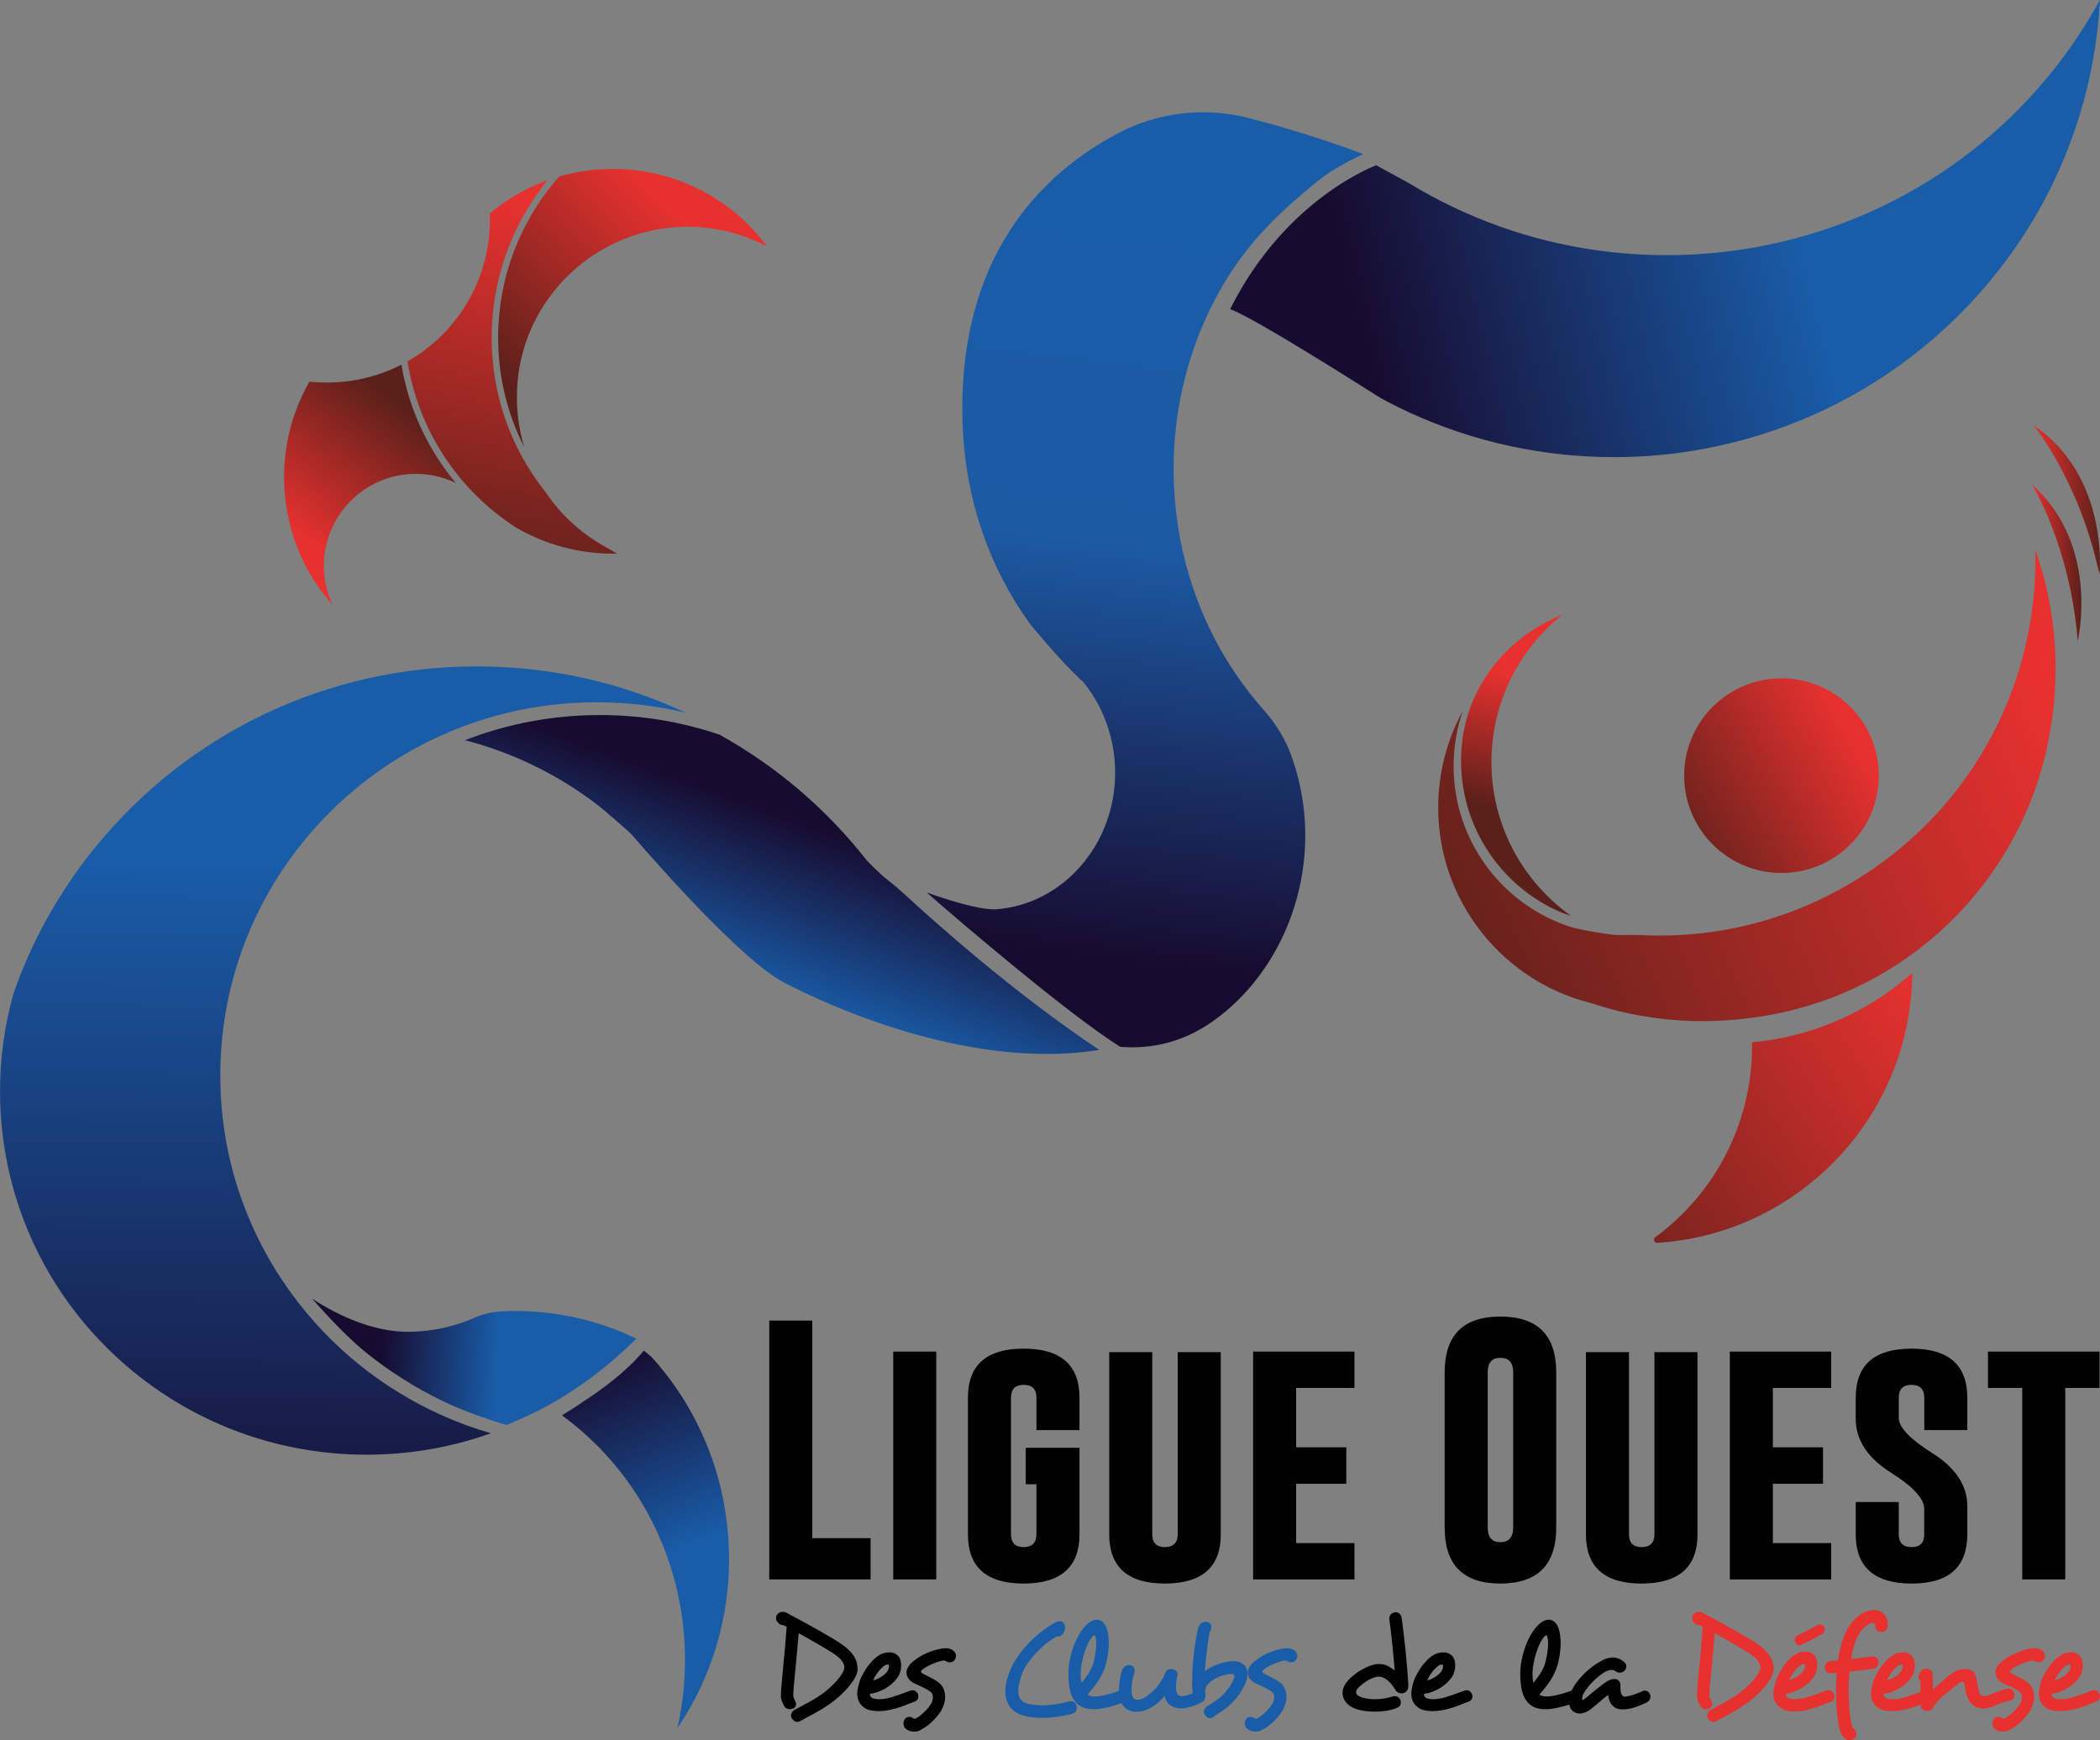 <?xml version="1.0" encoding="UTF-8"?><svg id="b" xmlns="http://www.w3.org/2000/svg" xmlns:xlink="http://www.w3.org/1999/xlink" viewBox="0 0 957.27 793.16"><rect x="0" y="0" width="957.27" height="793.16" fill="#808080" stroke="none"/><defs><style>.ab{fill:url(#aa);}.ac{fill:url(#u);}.ad{fill:url(#t);}.ae{fill:url(#y);}.af{fill:url(#w);}.ag{fill:url(#x);}.ah{fill:url(#z);}.ai{fill:url(#j);}.aj{fill:url(#g);}.ak{fill:url(#m);}.al{fill:url(#h);}.am{fill:url(#i);}.an{fill:url(#q);}.ao{fill:url(#r);}.ap{fill:url(#o);}.aq{fill:url(#p);}.ar{fill:url(#k);}.as{fill:url(#n);}.at{fill:url(#l);}.au{fill:url(#f);}.av{fill:url(#s);}.aw{fill:url(#e);}.ax{fill:url(#v);}.ay{fill:#010101;}.az{fill:#e6312f;}.ba{fill:#195da9;}.bb{fill:url(#d);stroke:#fff;stroke-linecap:round;stroke-linejoin:round;}</style><linearGradient id="d" x1="453.85" y1="458.08" x2="453.85" y2="458.08" gradientUnits="userSpaceOnUse"><stop offset="0" stop-color="#2dabe3"/><stop offset="1" stop-color="#28285b"/></linearGradient><linearGradient id="e" x1="462.94" y1="-21.08" x2="408.8" y2="321.85" gradientTransform="translate(77.89 127.9) rotate(-2.16)" gradientUnits="userSpaceOnUse"><stop offset="0" stop-color="#195da9"/><stop offset=".46" stop-color="#1c5aa4"/><stop offset="1" stop-color="#170c30"/></linearGradient><linearGradient id="f" x1="230.32" y1="551.83" x2="263.88" y2="639.72" gradientTransform="translate(29.12 76.4) rotate(-1.51)" gradientUnits="userSpaceOnUse"><stop offset="0" stop-color="#170c30"/><stop offset=".98" stop-color="#195da9"/></linearGradient><linearGradient id="g" x1="157.86" y1="301.76" x2="151.8" y2="721.74" gradientUnits="userSpaceOnUse"><stop offset=".21" stop-color="#195da9"/><stop offset="1" stop-color="#170c30"/></linearGradient><linearGradient id="h" x1="341.03" y1="450.46" x2="368" y2="376.35" gradientUnits="userSpaceOnUse"><stop offset="0" stop-color="#195da9"/><stop offset="1" stop-color="#170c30"/></linearGradient><linearGradient id="i" x1="474.88" y1="538.8" x2="279.49" y2="381.57" xlink:href="#d"/><linearGradient id="j" x1="473.51" y1="540.48" x2="278.14" y2="383.26" xlink:href="#d"/><linearGradient id="k" x1="474.56" y1="539.19" x2="279.18" y2="381.96" xlink:href="#d"/><linearGradient id="l" x1="474.28" y1="539.54" x2="278.89" y2="382.32" xlink:href="#d"/><linearGradient id="m" x1="474.01" y1="539.87" x2="278.63" y2="382.65" xlink:href="#d"/><linearGradient id="n" x1="473.76" y1="540.17" x2="278.38" y2="382.96" xlink:href="#d"/><linearGradient id="o" x1="161.44" y1="619.34" x2="226.73" y2="622.69" gradientUnits="userSpaceOnUse"><stop offset=".19" stop-color="#170c30"/><stop offset="1" stop-color="#195da9"/></linearGradient><linearGradient id="p" x1="161.22" y1="603.47" x2="227.02" y2="606.85" gradientUnits="userSpaceOnUse"><stop offset="0" stop-color="#170c30"/><stop offset=".96" stop-color="#195da9"/></linearGradient><linearGradient id="q" x1="930.6" y1="85.25" x2="623.85" y2="158.86" gradientUnits="userSpaceOnUse"><stop offset=".35" stop-color="#195da9"/><stop offset="1" stop-color="#170c30"/></linearGradient><linearGradient id="r" x1="138.77" y1="245.39" x2="183.5" y2="184.74" gradientUnits="userSpaceOnUse"><stop offset="0" stop-color="#e6312f"/><stop offset="1" stop-color="#5b201a"/></linearGradient><linearGradient id="s" x1="256.82" y1="96.89" x2="221.19" y2="267.46" xlink:href="#r"/><linearGradient id="t" x1="304.27" y1="94.41" x2="227.71" y2="172.49" xlink:href="#r"/><linearGradient id="u" x1="843.93" y1="335.27" x2="758.26" y2="384.3" xlink:href="#r"/><linearGradient id="v" x1="891.6" y1="474.28" x2="712.94" y2="595.32" xlink:href="#r"/><linearGradient id="w" x1="881.93" y1="460" x2="703.27" y2="581.04" xlink:href="#r"/><linearGradient id="x" x1="707.76" y1="313.11" x2="692.59" y2="371.23" xlink:href="#r"/><linearGradient id="y" x1="927.18" y1="313.87" x2="645.42" y2="434.66" xlink:href="#r"/><linearGradient id="z" x1="926.24" y1="256.49" x2="948.79" y2="256.49" xlink:href="#r"/><linearGradient id="aa" x1="927.03" y1="227.83" x2="957.24" y2="227.83" xlink:href="#r"/></defs><g id="c"><path class="bb" d="m453.85,458.08s0,0,0,0"/><g><path class="aw" d="m569.15,53.77c-20.14-5.13-41.28-2.65-59.52,6.98-33.96,17.92-73.8,55.64-70.8,133.54,1.27,32.98,11.92,64.17,30.79,90.19.11.13,13.53,16.62,23.79,26l.76.8c4.98,6.22,8.71,13.26,11.11,20.95,2,6.36,3.03,13.04,3.05,19.85.1,32.54-23.59,59.91-53.95,62.3-7.05.55-22.06-4.07-31.96-7.66,12.69,11.25,64.71,55.69,88.23,70.37.35.03,1.29.09,2.65.15,14.97.64,28.37-3.7,40.26-12.3,26.84-19.42,42.69-53.23,41.36-88.24-.39-10.28-2.22-20.32-5.43-29.85-.34-1.02-.7-2.04-1.07-3.04-2.65-7.17-6.85-14.04-12.5-20.4-.68-.77-1.35-1.54-2.02-2.32-4.96-5.81-9.47-11.95-13.42-18.24-.01-.02-.03-.04-.04-.06h0c-6.79-10.71-12.32-22.29-16.45-34.42-5.27-15.39-8.26-31.58-8.89-48.12-1.11-29.21,5.29-58.01,18.52-83.31,1.84-3.54,3.86-7.07,5.98-10.47,10.92-17.56,24.63-30.67,41.2-44.05,6.26-5.05,13.5-8.77,20.64-12.23-17.46-6.49-35.05-12-52.29-16.39Z"/><path class="au" d="m331.61,724.94c.53-5.18.77-10.39.72-15.46,0-.87-.02-1.74-.04-2.62-.16-6.21-.74-12.39-1.71-18.34-1.93-12.2-5.5-24.03-10.6-35.16l-2.44-5.13c-5.45-10.75-12.31-20.73-20.39-29.63-.84-.76-2.51-2.16-3.64-3.07-10.32,12.5-27.05,22.85-27.22,22.95-3.27,2.3-6.69,4.51-10.14,6.56,5.46,3.97,10.67,8.41,15.51,13.23,1.19,1.16,2.27,2.27,3.3,3.38l1.11,1.19c7.08,7.7,13.27,16.25,18.41,25.39,1.68,2.98,3.23,6,4.63,9,.25.52.48,1.02.69,1.55,2.11,4.58,4,9.42,5.6,14.35.91,2.84,1.68,5.46,2.34,8.02.2.75.39,1.51.57,2.28,1.03,4.19,1.86,8.44,2.46,12.62.81,5.49,1.29,11.12,1.44,16.73.31,11.75-.83,23.42-3.4,34.75,5.31-7.8,9.81-16.19,13.39-24.98,4.91-12.02,8.07-24.68,9.41-37.63Z"/><path class="aj" d="m312.58,324.83c-18.6-8.72-38.27-14.82-58.65-18.16-12.05-1.97-24.38-2.96-36.66-2.96-67.78,0-131.11,30-173.74,82.3-.04.05-.08.09-.12.13-16.25,19.96-28.76,42.31-37.19,66.43-4.12,14.54-6.21,29.63-6.21,44.87,0,29.39,7.87,58.26,22.77,83.48,14.46,24.49,35.16,45.01,59.85,59.37,15.26,8.88,31.71,15.24,48.91,18.92,6.52,1.41,13.26,2.43,20.03,3.05,5.02.48,10.24.72,15.51.72,1.56,0,2.93-.02,4.18-.06,3.48-.07,6.97-.27,10.4-.57.02,0,.04,0,.07,0,14.4-1.24,28.52-4.31,42.04-9.14-7.87-2.27-15.63-5.14-23.13-8.54-6.5-2.95-12.77-6.28-18.64-9.9-4.69-2.84-9.42-6.05-14.05-9.55-11.99-9.06-22.73-19.66-31.92-31.5-7.35-9.44-13.69-19.63-18.83-30.28-11.13-22.98-16.78-47.67-16.78-73.4,0-12.08,1.29-24.1,3.82-35.73,0-.02,0-.03,0-.05.17-.91.37-1.81.61-2.74,12.31-52.72,49.77-96.86,100.21-118.04,16.99-7.14,34.99-11.48,53.5-12.91,4.54-.34,9.06-.51,13.42-.51,13.8,0,27.41,1.61,40.62,4.79Z"/><g><path class="al" d="m412.21,407.46c-2.39-2.21-4.87-4.33-7.45-6.31-4.2-3.22-9.42-8.78-9.69-9.07-.03-.03-.06-.06-.08-.1-18.41-23.43-40.95-42.66-66.99-57.15-17.48-5.94-35.83-8.95-54.54-8.95-4.29,0-8.73.17-13.19.5-16.65,1.28-32.88,4.97-48.32,10.97,21.02,5.46,40.56,14.79,58.14,27.76,3.26,2.4,7.89,6.36,11.21,9.26,4.32,3.78,5.96,5.22,6.59,5.95l.03-.02c.45.53,45.58,53.53,67.81,66.59.57.32,60.17,33.45,121.28,33.45,8.34,0,16.42-.62,24.08-1.84-38.84-25.84-75.66-58.84-88.86-71.03Z"/><path class="am" d="m373.38,457.17c.09.04.17.08.26.11-.09-.04-.17-.08-.26-.11Z"/><path class="ai" d="m365.38,453.48s.05.03.08.04c-.03-.01-.05-.03-.08-.04Z"/><path class="ar" d="m371.51,456.33c.13.06.27.12.4.18-.14-.06-.27-.12-.4-.18Z"/><path class="at" d="m369.83,455.56c.14.07.29.13.43.2-.15-.07-.29-.13-.43-.2Z"/><path class="ak" d="m368.26,454.84c.13.06.26.12.39.18-.13-.06-.26-.12-.39-.18Z"/><path class="as" d="m366.76,454.14c.12.05.23.11.35.17-.12-.06-.24-.11-.35-.17Z"/></g><g><path class="ap" d="m290.04,610.1c-8.59,8.59-18.01,16.33-28.01,23-3.89,2.61-7.92,5.08-12,7.34-6.09,3.4-12.7,6.36-19.12,9.01-17.08-5.01-28.54-10.66-28.54-10.66-6.91-3.29-13.57-7.01-19.82-11.07-4.99-3.17-10.02-6.77-14.94-10.68-8.61-6.84-18.08-16.93-25.38-25.24,12.5,8.27,28.47,15.16,43.56,15.16,1.94,0,3.96-.08,6.01-.24,8.51-.66,16.79-2.75,24.62-6.2,3.14-1.38,6.34-2.27,9.6-2.65,0,0,31.19-3.89,64.02,12.23Z"/><path class="aq" d="m292.07,610.41c-.01-.18-.02-.31-.03-.45,0,.13.02.27.03.45h0Z"/></g><path class="an" d="m560.77,140.86c25.34-50.67,66.63-65.55,66.63-65.55,1.6,1.04,13.13,7.11,15.28,8.42,26.19,15.86,54.86,26.06,85.21,30.33,10.5,1.48,21.22,2.23,31.86,2.23,15.77,0,31.5-1.62,46.73-4.83,64.63-13.54,119.23-54,150.76-111.46-1.84,35.55-12.41,70.26-30.73,100.77-18.89,31.46-45.64,57.99-77.38,76.73-29.48,17.4-63.2,27.88-97.49,30.29-5.36.36-10.7.55-15.86.55-15.76,0-31.51-1.65-46.81-4.91-4.06-.85-8.33-1.89-12.71-3.1-15.34-4.22-30.23-10.11-44.31-17.51-1.63-.86-3.22-1.8-4.78-2.78-10.42-6.56-54.68-34.67-66.39-39.17Z"/></g><g><path class="ao" d="m149.12,174.35c-2.76,0-5.46-.14-8.06-.43-7.58,13.21-11.58,28.23-11.58,43.52,0,21.75,7.91,42.28,22.08,58.19-2.85-6.11-4.21-12.9-3.88-19.83,1.05-21.12,17.73-38.2,38.8-39.73,1.02-.07,2.04-.11,3.05-.11,6.36,0,12.61,1.45,18.27,4.18-12.82-15.35-21.48-33.93-24.81-53.95-10.41,5.34-22.08,8.16-33.87,8.16Z"/><path class="av" d="m281.24,252.32c-1.25-.72-2.49-1.47-3.73-2.25-.04-.02-.07-.04-.11-.06-.03-.01-.05-.02-.08-.04-11.37-5.96-21.19-14.73-28.4-25.38-.06-.07-.11-.14-.14-.2-16.13-20.25-24.66-44.67-24.66-70.61s9-51.42,25.46-71.62c-9.58,3.45-18.4,8.51-26.29,15.1.03.95.04,1.9.04,2.87,0,9.98-1.94,19.65-5.77,28.74-5.5,13.11-14.64,24.33-26.41,32.44-1.72,1.18-3.52,2.31-5.39,3.37,4.87,31.01,22.83,58.56,49.41,75.7l.14.09.04.02c13.3,7.74,28.51,11.83,43.98,11.83.64,0,1.27,0,1.91-.02Z"/><path class="ad" d="m313.37,103.35c12.76,0,25.2,3.09,36.34,9-16.53-22.26-42.38-35.37-70.38-35.37-8.33,0-16.53,1.16-24.38,3.45-17.98,20.23-27.87,46.27-27.87,73.36,0,17.67,4.06,34.62,11.89,49.96-2.22-7.29-3.35-14.91-3.35-22.67,0-16.93,5.34-33.01,15.45-46.49,14.6-19.56,37.89-31.24,62.3-31.24Z"/></g><g><path class="ay" d="m350.66,719.81v-117.97h19.62v99.17h26.57v18.8h-46.2Z"/><path class="ay" d="m407.17,615.99h19.62v103.83h-19.62v-103.83Z"/><path class="ay" d="m467.57,659.83h24.51v39.42c0,14.93-8.49,22.41-25.46,22.45-16.93,0-25.4-7.48-25.4-22.45v-62.22c0-14.93,8.46-22.39,25.4-22.39s25.46,7.46,25.46,22.39v14.73h-19.62v-14.73c0-3.89-1.92-5.85-5.77-5.89h-.12c-3.81,0-5.72,1.96-5.72,5.89v62.22c0,3.89,1.92,5.83,5.77,5.83s5.83-1.94,5.83-5.83v-22.8h-4.89v-16.62Z"/><path class="ay" d="m556.49,699.25c0,14.93-8.49,22.41-25.46,22.45-16.93,0-25.4-7.48-25.4-22.45v-83.03h19.62v83.03c0,3.89,1.92,5.83,5.77,5.83s5.83-1.94,5.83-5.83v-83.03h19.62v83.03Z"/><path class="ay" d="m571.22,615.99h46.2v16.56h-26.58v27.05h22.86v16.62h-22.86v27.05h26.58v16.56h-46.2v-103.83Z"/><path class="ay" d="m709.4,696.19c0,16.97-8.49,25.47-25.46,25.51-16.93,0-25.4-8.5-25.4-25.51v-70.71c0-16.97,8.46-25.46,25.4-25.46s25.46,8.49,25.46,25.46v70.71Zm-19.62-70.71c0-4.4-1.93-6.62-5.77-6.66h-.12c-3.81,0-5.72,2.22-5.72,6.66v70.71c0,4.44,1.92,6.66,5.77,6.66s5.83-2.22,5.83-6.66v-70.71Z"/><path class="ay" d="m773.8,699.25c0,14.93-8.49,22.41-25.46,22.45-16.93,0-25.4-7.48-25.4-22.45v-83.03h19.62v83.03c0,3.89,1.92,5.83,5.78,5.83s5.83-1.94,5.83-5.83v-83.03h19.62v83.03Z"/><path class="ay" d="m788.53,615.99h46.2v16.56h-26.58v27.05h22.86v16.62h-22.86v27.05h26.58v16.56h-46.2v-103.83Z"/><path class="ay" d="m845.92,637.03c0-14.93,8.46-22.39,25.4-22.39s25.46,7.46,25.46,22.39v14.73h-19.62v-14.73c0-3.89-1.93-5.85-5.77-5.89h-.12c-3.81,0-5.72,1.96-5.72,5.89v9.19c0,4.24,5.03,9.55,15.08,15.91,10.76,6.72,16.15,14.81,16.15,24.28v12.85c0,14.97-8.47,22.45-25.4,22.45-16.97-.04-25.46-7.52-25.46-22.45v-14.73h19.62v14.73c0,3.89,1.94,5.83,5.83,5.83s5.77-1.94,5.77-5.83v-11.61c0-4.6-5.03-10.08-15.08-16.44-10.76-6.76-16.15-14.97-16.15-24.63v-9.55Z"/><path class="ay" d="m957.06,615.99v16.56h-15.62v87.27h-19.62v-87.27h-15.62v-16.56h50.85Z"/></g><g><path class="ay" d="m390.93,760.39c.02.08.03.16.03.25,0,1.19-.42,2.53-1.26,4.02-.84,1.49-1.89,2.98-3.16,4.45-1.27,1.47-2.64,2.85-4.11,4.14-1.47,1.29-2.82,2.36-4.05,3.22-2.09,1.47-4.25,2.82-6.48,4.05-2.23,1.23-4.57,2.5-7.03,3.81-.45.29-.94.43-1.47.43-.49,0-.95-.16-1.38-.49-.43-.33-.81-.72-1.14-1.17-.21-.41-.31-.82-.31-1.23,0-.49.13-.97.4-1.44.27-.47.66-.85,1.2-1.14,2.58-1.35,4.95-2.63,7.12-3.84,2.17-1.21,4.09-2.42,5.77-3.65.98-.7,2.05-1.57,3.19-2.61,1.15-1.04,2.21-2.12,3.19-3.22.98-1.1,1.8-2.2,2.45-3.28.65-1.08.98-2.01.98-2.79,0-1.06-.42-2.12-1.26-3.16-.84-1.04-2.12-2.14-3.84-3.28-.74-.49-1.63-1.04-2.67-1.66-1.04-.61-2.16-1.27-3.34-1.96-1.19-.7-2.42-1.4-3.68-2.12-1.27-.72-2.52-1.42-3.74-2.12-.41-.2-.8-.42-1.17-.64-.37-.22-.74-.44-1.1-.64-.21,2.66-.44,5.34-.71,8.04-.27,2.7-.5,5.28-.71,7.73-.33,3.07-.58,5.74-.77,8.01-.18,2.27-.28,3.79-.28,4.57,0,.57.2,1.23.61,1.96.08.16.22.51.43,1.04.16.33.25.63.25.92,0,.49-.12.91-.37,1.26s-.53.6-.86.77c-.74.25-1.27.37-1.6.37-.49,0-.99-.12-1.5-.37-.51-.25-.93-.72-1.26-1.41-.25-.49-.53-1.11-.86-1.87-.33-.76-.49-1.63-.49-2.61,0-1.06.12-2.95.37-5.65.25-2.7.53-5.79.86-9.27.29-2.66.54-5.41.77-8.25.22-2.84.44-5.57.64-8.19-.29-.12-.56-.25-.83-.37-.27-.12-.52-.25-.77-.37-1.19,0-2.09-.55-2.7-1.66v.12c-.37-.49-.55-1.06-.55-1.72,0-.7.22-1.27.67-1.72.61-.7,1.41-1.04,2.39-1.04.25,0,.51.02.8.06.29.04.57.14.86.31,2.37,1.27,4.77,2.56,7.18,3.87,2.41,1.31,4.72,2.58,6.9,3.81,2.19,1.23,4.16,2.36,5.92,3.41,1.76,1.04,3.17,1.91,4.23,2.61,5.44,3.52,8.16,7.3,8.16,11.35v.12c0,.08,0,.16.03.25Zm-28.26,15.22s-.06-.08-.06-.12l.06.06v.06Z"/><path class="ay" d="m418.64,773.15c0,.49-.14.96-.43,1.41-.29.45-.76.78-1.41.98h.06c-.33.12-.68.25-1.04.37-.37.12-.78.29-1.23.49-.86.33-1.83.7-2.92,1.11-1.08.41-2.23.79-3.44,1.13-1.21.35-2.47.63-3.77.86-1.31.22-2.62.34-3.93.34-1.1,0-2.13-.08-3.07-.25-1.84-.25-3.31-.94-4.42-2.09-1.51-1.43-2.27-3.27-2.27-5.52,0-.41.02-.81.06-1.2.04-.39.1-.77.18-1.14.41-2.33,1.09-4.4,2.06-6.2.96-1.8,1.91-3.31,2.85-4.54,1.96-2.41,3.68-3.99,5.16-4.73h-.06c.57-.33,1.25-.59,2.03-.8.78-.2,1.57-.31,2.39-.31,1.15,0,2.13.27,2.95.8.9.53,1.52,1.25,1.87,2.15.35.9.52,1.86.52,2.88,0,1.1-.12,2.09-.37,2.95-.37,1.27-1.03,2.48-1.99,3.62-.96,1.15-2.09,2.18-3.38,3.1-1.29.92-2.68,1.68-4.17,2.27-1.49.59-2.94.97-4.33,1.13,0,.61.18,1.12.55,1.5.37.39.86.62,1.47.71.61.16,1.31.25,2.09.25,1.88,0,3.86-.33,5.92-.98,2.07-.65,3.94-1.29,5.62-1.9.57-.2,1.11-.41,1.63-.61.51-.2.97-.37,1.38-.49.12-.04.25-.07.37-.09.12-.02.29-.03.49-.03.53,0,.99.15,1.38.46.39.31.71.69.95,1.14v-.06c.16.33.25.76.25,1.29Zm-13.38-13.69c0-.12-.02-.25-.06-.4-.04-.14-.08-.25-.12-.34-.08-.08-.25-.12-.49-.12-.21,0-.43.05-.68.15-.25.1-.47.19-.67.28h.06c-.45.25-1,.72-1.66,1.41-.7.7-1.37,1.51-2.03,2.46-.65.94-1.19,1.94-1.6,3.01.78-.25,1.54-.55,2.3-.92.76-.37,1.46-.79,2.12-1.26.65-.47,1.22-.98,1.69-1.53.47-.55.79-1.11.95-1.69v.06c.12-.49.18-.86.18-1.11Z"/><path class="ay" d="m433.13,757.62c-.82,0-1.66-.29-2.52-.86-.53,0-1.22.11-2.06.34-.84.22-1.71.51-2.61.86-.9.35-1.78.74-2.64,1.17s-1.6.87-2.21,1.32c-.82.57-1.25,1.06-1.29,1.47.08.29.45.61,1.1.98.33.16.64.32.95.46.31.14.62.3.95.46.82.45,1.67.9,2.55,1.35.88.45,1.79,1.04,2.73,1.78.98.82,1.69,1.8,2.12,2.95s.64,2.29.64,3.44-.19,2.35-.58,3.5c-.39,1.15-.87,2.19-1.44,3.13-1.06,1.6-2.31,3.1-3.74,4.51-1.43,1.41-3.17,2.69-5.22,3.84-.86.57-1.88.86-3.07.86s-2.17-.25-3.07-.74c-.7-.37-1.19-.82-1.47-1.35-.29-.53-.43-1.06-.43-1.6,0-.21.03-.44.09-.71.06-.27.13-.52.21-.77.2-.45.5-.82.89-1.11.39-.29.87-.43,1.44-.43.33,0,.63.04.92.12.29.08.59.25.92.49.16.16.37.25.61.25.33,0,.59-.08.8-.25,1.31-.82,2.55-1.79,3.71-2.92,1.17-1.13,2.08-2.22,2.73-3.28.45-.61.75-1.2.89-1.75.14-.55.21-1.11.21-1.69v-.25c0-.74-.27-1.37-.8-1.9-.65-.57-1.5-1.14-2.55-1.69-1.04-.55-2.22-1.11-3.53-1.69-.16-.08-.3-.14-.4-.18-.1-.04-.24-.1-.4-.18-1.43-.57-2.52-1.33-3.25-2.27-.74-.94-1.1-1.94-1.1-3.01s.38-2.07,1.14-3.13c.76-1.06,1.89-2.09,3.41-3.07h-.06c.74-.53,1.63-1.08,2.67-1.66,1.04-.57,2.15-1.08,3.31-1.53s2.38-.84,3.65-1.17c1.27-.33,2.5-.51,3.68-.55h.18c.82,0,1.56.14,2.24.43s1.2.67,1.56,1.17v-.06c.53.61.8,1.27.8,1.96,0,.61-.21,1.23-.61,1.84-.49.74-1.19,1.1-2.09,1.1Z"/><path class="ba" d="m490.85,777.85c.02.14.03.32.03.52,0,.65-.19,1.23-.58,1.72-.39.49-.99.84-1.81,1.04-2.5.61-4.85,1.06-7.06,1.35s-4.3.43-6.26.43c-2.54,0-4.75-.18-6.63-.55-2.66-.53-4.7-1.33-6.11-2.39-1.41-1.06-2.45-2.39-3.1-3.99-.37-.78-.63-1.6-.8-2.45-.16-.86-.25-1.74-.25-2.64,0-1.6.2-3.23.61-4.91.41-1.68.96-3.33,1.66-4.97.9-2.13,2.11-4.26,3.62-6.38,1.51-2.13,3.19-4.14,5.03-6.04,1.84-1.9,3.77-3.63,5.8-5.19,2.03-1.55,3.96-2.82,5.8-3.8.78-.45,1.53-.68,2.27-.68.65,0,1.19.21,1.6.61.57.57.86,1.29.86,2.15s-.25,1.62-.74,2.39h.06c-.7,1.19-1.64,1.78-2.82,1.78-.21,0-.35-.02-.43-.06-1.39.82-2.88,1.85-4.48,3.1-1.6,1.25-3.13,2.65-4.6,4.2-1.47,1.56-2.82,3.21-4.05,4.97-1.23,1.76-2.15,3.52-2.76,5.28-.41,1.19-.77,2.4-1.07,3.65-.31,1.25-.46,2.47-.46,3.65,0,1.1.14,2.03.43,2.76.37.82.94,1.52,1.72,2.12.78.59,1.92.99,3.44,1.2.86.16,1.74.29,2.64.37.9.08,1.84.12,2.82.12,1.6,0,3.38-.13,5.34-.4,1.96-.27,4.17-.73,6.63-1.38.12-.04.27-.07.43-.09.16-.02.37-.03.61-.03,1.27,0,2.09.67,2.46,2.03l.06.06c.04.16.07.32.09.46Z"/><path class="ba" d="m515.43,772.66c0,.57-.17,1.09-.52,1.56-.35.47-.87.87-1.57,1.2-.21.08-.4.16-.58.25-.18.08-.38.16-.58.25v-.06c-.86.29-1.82.61-2.88.98-1.06.37-2.2.71-3.41,1.01-1.21.31-2.43.57-3.68.8-1.25.22-2.47.34-3.65.34-1.8,0-3.42-.27-4.85-.8-1.27-.53-2.33-1.27-3.19-2.21-.86-.94-1.54-2.06-2.06-3.34-.51-1.29-.88-2.74-1.1-4.36-.23-1.62-.34-3.38-.34-5.31v-.43c0-1.72.16-3.48.49-5.28.33-1.8.76-3.54,1.29-5.22.53-1.68,1.15-3.25,1.84-4.73.7-1.47,1.41-2.74,2.15-3.8,1.19-1.72,2.39-3.04,3.62-3.96s2.39-1.38,3.5-1.38c.29,0,.53.04.74.12l-.12-.06c1.35.16,2.46.98,3.31,2.46.86,1.47,1.37,3.64,1.53,6.51.04.25.06.51.06.8v.8c0,2.09-.21,4.32-.64,6.69-.43,2.37-1.05,4.48-1.87,6.32-.94,2.13-2.07,4.07-3.38,5.83-1.31,1.76-2.58,3.31-3.81,4.67.2.12.46.26.77.4.31.14.6.26.89.34.2.04.45.07.74.09.29.02.55.03.8.03.9,0,1.88-.09,2.95-.28,1.06-.18,2.15-.42,3.25-.71,1.1-.29,2.2-.61,3.28-.98,1.08-.37,2.14-.74,3.16-1.1h-.06c.33-.16.69-.25,1.1-.25,1.27,0,2.13.63,2.58,1.9v-.06c.16.29.25.61.25.98Zm-16.45-27.43c-.21,0-.47.15-.8.46-.33.31-.72.81-1.17,1.5-.49.74-.99,1.69-1.5,2.85-.51,1.17-.97,2.43-1.38,3.81-.41,1.37-.76,2.8-1.04,4.3-.29,1.49-.45,2.96-.49,4.39v.61c0,1.43.14,2.7.43,3.81.94-1.15,1.84-2.34,2.7-3.59.86-1.25,1.57-2.57,2.15-3.96.25-.53.47-1.22.68-2.06.2-.84.4-1.74.58-2.7.18-.96.33-1.94.43-2.95.1-1,.15-1.93.15-2.79v-.8c-.12-1.72-.37-2.68-.74-2.88Z"/><path class="ba" d="m549.25,773.4c0,.45-.1.88-.31,1.29-.21.41-.57.78-1.11,1.1-.94.57-2.11,1.09-3.5,1.57-1.39.47-2.86.85-4.42,1.13-.25.04-.49.07-.74.09-.25.02-.49.03-.74.03-1.27,0-2.48-.24-3.65-.71-1.17-.47-2.08-1.2-2.73-2.18-.29-.45-.52-.89-.71-1.32-.18-.43-.32-.93-.4-1.5-.78.94-1.65,1.84-2.61,2.7-.96.86-1.89,1.58-2.79,2.15-2.54,1.6-4.97,2.39-7.3,2.39-.86,0-1.62-.06-2.27-.18h.06c-2.54-.61-4.28-2.19-5.22-4.73-.29-.7-.48-1.47-.58-2.33-.1-.86-.15-1.72-.15-2.58,0-1.8.16-3.57.49-5.31.33-1.74.65-3.08.98-4.02.33-.74.78-1.28,1.35-1.63.57-.35,1.17-.52,1.78-.52.65,0,1.24.21,1.75.64.51.43.77.99.77,1.69v.49c0,.12-.04.29-.12.49l.06-.06c-.41,1.19-.74,2.51-.98,3.96-.25,1.45-.37,2.81-.37,4.08,0,1.15.12,2.09.37,2.82.25.82.74,1.35,1.47,1.6.33.08.68.12,1.04.12.53,0,1.11-.11,1.75-.34.63-.22,1.28-.56,1.93-1.01,2.33-1.6,4.22-3.37,5.68-5.31,1.45-1.94,2.51-3.84,3.16-5.68.29-.61.67-1.04,1.14-1.29.47-.25.99-.37,1.56-.37h.31c.12,0,.29.04.49.12l-.06-.06c.57.12,1.07.4,1.5.83s.64.95.64,1.56v.25c0,.08-.02.22-.06.43v-.06c-.45,1.92-.67,3.56-.67,4.91,0,.61.04,1.17.12,1.66.08.49.18.92.31,1.29v-.06c.2.57.5.96.89,1.17.39.21.83.31,1.32.31.08,0,.16,0,.25-.03.08-.02.18-.03.31-.03,1.1-.12,2.18-.37,3.22-.74,1.04-.37,1.95-.78,2.73-1.23.53-.29,1.04-.43,1.53-.43,1.1,0,1.84.51,2.21,1.53.2.41.31.84.31,1.29Z"/><path class="ba" d="m568.64,762.96c0,1.84-.55,3.76-1.66,5.77v-.06c-.49,1.02-1.11,2.09-1.84,3.19-.74,1.1-1.55,2.15-2.46,3.13-1.39,1.56-2.92,2.92-4.57,4.08-1.66,1.17-3.37,2.32-5.12,3.47h.06c-.49.33-1.02.49-1.6.49-.86,0-1.64-.53-2.33-1.6-.21-.41-.31-.8-.31-1.17,0-1.02.39-1.82,1.17-2.39,1.84-1.19,3.49-2.29,4.94-3.31,1.45-1.02,2.71-2.19,3.77-3.5.7-.78,1.34-1.63,1.93-2.55.59-.92,1.05-1.73,1.38-2.42.45-.9.68-1.6.68-2.09,0-.25-.06-.49-.18-.74-.25-.25-.68-.37-1.29-.37h-.31c-.12,0-.29.02-.49.06-.94.08-2.1.35-3.47.8-1.37.45-2.71,1.08-4.02,1.9-.66.41-1.26.87-1.81,1.38-.55.51-.97,1.05-1.26,1.63-.08.16-.13.29-.15.37-.02.08-.05.16-.09.25l-.18.49.06-.06c-.04.21-.07.4-.09.58-.02.18-.03.34-.03.46,0,.29,0,.55.03.8.02.25.05.49.09.74v.55c-.08.94-.38,1.65-.89,2.12-.51.47-1.12.71-1.81.71-.57,0-1.15-.2-1.72-.61-.57-.41-.96-1.08-1.17-2.03-.21-.86-.34-1.87-.4-3.04s-.09-2.4-.09-3.71c0-1.88.07-3.89.21-6.01.14-2.13.33-4.2.55-6.23.22-2.03.48-3.93.77-5.71.29-1.78.55-3.28.8-4.51.12-.65.25-1.25.37-1.78.12-.53.39-1.04.8-1.53.53-.9,1.37-1.35,2.52-1.35h.25c.7,0,1.29.21,1.78.61.49.41.74.96.74,1.66v.37c-.04.37-.14.74-.31,1.1s-.31.7-.43.98c-.16.33-.24.51-.24.55l.06-.06c-.16,1.06-.35,2.27-.55,3.62-.21,1.35-.4,2.77-.58,4.27-.18,1.49-.36,3.04-.52,4.63-.16,1.6-.31,3.19-.43,4.79.37-.33.77-.62,1.2-.89.43-.27.85-.52,1.26-.77,1.1-.61,2.44-1.19,4.02-1.72,1.57-.53,3.14-.9,4.7-1.1h-.06c.33-.08.63-.12.92-.12h.98c1.19,0,2.2.18,3.04.55.84.37,1.54.84,2.12,1.41h.06c.82,1.02,1.23,2.33,1.23,3.93Z"/><path class="ba" d="m588.71,757.62c-.82,0-1.66-.29-2.52-.86-.53,0-1.22.11-2.06.34-.84.22-1.71.51-2.61.86-.9.35-1.78.74-2.64,1.17-.86.43-1.6.87-2.21,1.32-.82.57-1.25,1.06-1.29,1.47.08.29.45.61,1.11.98.33.16.64.32.95.46.31.14.62.3.95.46.82.45,1.67.9,2.55,1.35.88.45,1.79,1.04,2.73,1.78.98.82,1.69,1.8,2.12,2.95s.64,2.29.64,3.44-.19,2.35-.58,3.5c-.39,1.15-.87,2.19-1.44,3.13-1.06,1.6-2.31,3.1-3.74,4.51-1.43,1.41-3.17,2.69-5.22,3.84-.86.57-1.88.86-3.07.86s-2.17-.25-3.07-.74c-.7-.37-1.19-.82-1.47-1.35-.29-.53-.43-1.06-.43-1.6,0-.21.03-.44.09-.71.06-.27.13-.52.21-.77.2-.45.5-.82.89-1.11.39-.29.87-.43,1.44-.43.33,0,.63.04.92.12s.59.25.92.49c.16.16.37.25.61.25.33,0,.59-.08.8-.25,1.31-.82,2.55-1.79,3.71-2.92,1.17-1.13,2.08-2.22,2.73-3.28.45-.61.75-1.2.89-1.75.14-.55.21-1.11.21-1.69v-.25c0-.74-.27-1.37-.8-1.9-.66-.57-1.5-1.14-2.55-1.69-1.04-.55-2.22-1.11-3.53-1.69-.16-.08-.3-.14-.4-.18-.1-.04-.24-.1-.4-.18-1.43-.57-2.52-1.33-3.25-2.27-.74-.94-1.1-1.94-1.1-3.01s.38-2.07,1.13-3.13c.76-1.06,1.89-2.09,3.41-3.07h-.06c.74-.53,1.63-1.08,2.67-1.66,1.04-.57,2.15-1.08,3.31-1.53s2.38-.84,3.65-1.17c1.27-.33,2.5-.51,3.68-.55h.18c.82,0,1.57.14,2.24.43s1.2.67,1.57,1.17v-.06c.53.61.8,1.27.8,1.96,0,.61-.21,1.23-.61,1.84-.49.74-1.19,1.1-2.09,1.1Z"/><path class="ay" d="m641.07,770.85c-.61.59-1.33.89-2.15.89-.57,0-1.14-.14-1.69-.43-.55-.29-.99-.78-1.32-1.47l.06.06c-.45-.65-.94-1.33-1.47-2.03-.53-.7-1.12-1.32-1.75-1.87-.63-.55-1.31-1-2.03-1.35-.72-.35-1.46-.52-2.24-.52-.7,0-1.44.14-2.24.43s-1.62.67-2.46,1.13c-.84.47-1.66,1.01-2.46,1.63-.8.61-1.5,1.23-2.12,1.84-.37.37-.63.75-.8,1.14-.16.39-.25.75-.25,1.07.04.45.31.88.8,1.29s1.27.78,2.33,1.1c.61.16,1.4.32,2.36.46.96.14,2.01.21,3.16.21,1.27,0,2.64-.11,4.11-.34,1.47-.22,2.97-.58,4.48-1.07h.37c.61,0,1.14.16,1.6.49.45.33.8.76,1.04,1.29.12.37.18.76.18,1.17,0,.53-.16,1.02-.49,1.47-.33.45-.9.82-1.72,1.1-1.72.61-3.38,1.02-4.97,1.23-1.6.2-3.11.31-4.54.31s-2.75-.07-3.96-.21c-1.21-.14-2.22-.32-3.04-.52-2.58-.61-4.52-1.61-5.83-2.98s-1.98-2.96-2.03-4.76v-.18c0-1.84.86-3.72,2.58-5.65.74-.82,1.66-1.67,2.76-2.55s2.3-1.68,3.59-2.39c1.29-.71,2.59-1.31,3.9-1.78,1.31-.47,2.56-.71,3.74-.71,1.64,0,3.02.32,4.14.95,1.12.63,2.14,1.3,3.04,2-.16-1.96-.34-3.99-.52-6.08-.18-2.09-.38-4.13-.58-6.14-.21-2-.42-3.93-.64-5.77-.22-1.84-.44-3.5-.64-4.97l.06.06c-.08-.2-.12-.35-.12-.43v-.25c0-.86.23-1.52.71-1.99s1.01-.77,1.63-.89l-.06.06c.2-.08.35-.12.43-.12h.25c.61,0,1.19.23,1.72.68.53.45.86,1.15.98,2.09.25,1.76.52,3.92.83,6.47.31,2.56.6,5.23.89,8.01s.54,5.55.77,8.32c.22,2.76.4,5.23.52,7.4v.43c0,1.19-.31,2.08-.92,2.67Z"/><path class="ay" d="m671.2,773.15c0,.49-.14.96-.43,1.41-.29.45-.76.78-1.41.98h.06c-.33.12-.67.25-1.04.37-.37.12-.78.29-1.23.49-.86.33-1.83.7-2.92,1.11-1.08.41-2.23.79-3.44,1.13-1.21.35-2.47.63-3.77.86-1.31.22-2.62.34-3.93.34-1.1,0-2.13-.08-3.07-.25-1.84-.25-3.31-.94-4.42-2.09-1.51-1.43-2.27-3.27-2.27-5.52,0-.41.02-.81.06-1.2.04-.39.1-.77.18-1.14.41-2.33,1.09-4.4,2.06-6.2.96-1.8,1.91-3.31,2.85-4.54,1.96-2.41,3.68-3.99,5.16-4.73h-.06c.57-.33,1.25-.59,2.03-.8.78-.2,1.58-.31,2.39-.31,1.15,0,2.13.27,2.95.8.9.53,1.52,1.25,1.87,2.15.35.9.52,1.86.52,2.88,0,1.1-.12,2.09-.37,2.95-.37,1.27-1.03,2.48-2,3.62-.96,1.15-2.09,2.18-3.38,3.1-1.29.92-2.68,1.68-4.17,2.27-1.49.59-2.94.97-4.33,1.13,0,.61.18,1.12.55,1.5.37.39.86.62,1.47.71.61.16,1.31.25,2.09.25,1.88,0,3.86-.33,5.92-.98,2.07-.65,3.94-1.29,5.62-1.9.57-.2,1.11-.41,1.63-.61.51-.2.97-.37,1.38-.49.12-.04.25-.07.37-.09.12-.02.29-.03.49-.03.53,0,.99.15,1.38.46.39.31.71.69.95,1.14v-.06c.16.33.25.76.25,1.29Zm-13.38-13.69c0-.12-.02-.25-.06-.4-.04-.14-.08-.25-.12-.34-.08-.08-.25-.12-.49-.12-.21,0-.43.05-.67.15-.25.1-.47.19-.67.28h.06c-.45.25-1,.72-1.66,1.41-.7.7-1.37,1.51-2.03,2.46-.66.94-1.19,1.94-1.6,3.01.78-.25,1.54-.55,2.3-.92s1.46-.79,2.12-1.26c.65-.47,1.22-.98,1.69-1.53.47-.55.79-1.11.95-1.69v.06c.12-.49.18-.86.18-1.11Z"/><path class="ay" d="m721.4,772.66c0,.57-.17,1.09-.52,1.56-.35.47-.87.87-1.56,1.2-.21.08-.4.16-.58.25-.18.08-.38.16-.58.25v-.06c-.86.29-1.82.61-2.88.98-1.06.37-2.2.71-3.41,1.01-1.21.31-2.44.57-3.68.8-1.25.22-2.47.34-3.65.34-1.8,0-3.42-.27-4.85-.8-1.27-.53-2.33-1.27-3.19-2.21-.86-.94-1.54-2.06-2.06-3.34-.51-1.29-.88-2.74-1.1-4.36-.23-1.62-.34-3.38-.34-5.31v-.43c0-1.72.16-3.48.49-5.28.33-1.8.76-3.54,1.29-5.22s1.15-3.25,1.84-4.73c.7-1.47,1.41-2.74,2.15-3.8,1.19-1.72,2.39-3.04,3.62-3.96s2.39-1.38,3.5-1.38c.29,0,.53.04.74.12l-.12-.06c1.35.16,2.46.98,3.31,2.46.86,1.47,1.37,3.64,1.53,6.51.04.25.06.51.06.8v.8c0,2.09-.21,4.32-.64,6.69-.43,2.37-1.05,4.48-1.87,6.32-.94,2.13-2.07,4.07-3.38,5.83-1.31,1.76-2.58,3.31-3.81,4.67.2.12.46.26.77.4.31.14.6.26.89.34.2.04.45.07.74.09.29.02.55.03.8.03.9,0,1.88-.09,2.95-.28,1.06-.18,2.15-.42,3.25-.71,1.1-.29,2.2-.61,3.28-.98s2.14-.74,3.16-1.1h-.06c.33-.16.7-.25,1.11-.25,1.27,0,2.13.63,2.58,1.9v-.06c.16.29.25.61.25.98Zm-16.45-27.43c-.21,0-.47.15-.8.46-.33.31-.72.81-1.17,1.5-.49.74-.99,1.69-1.5,2.85s-.97,2.43-1.38,3.81-.76,2.8-1.04,4.3c-.29,1.49-.45,2.96-.49,4.39v.61c0,1.43.14,2.7.43,3.81.94-1.15,1.84-2.34,2.7-3.59.86-1.25,1.58-2.57,2.15-3.96.25-.53.47-1.22.67-2.06.2-.84.4-1.74.58-2.7.18-.96.33-1.94.43-2.95.1-1,.15-1.93.15-2.79v-.8c-.12-1.72-.37-2.68-.74-2.88Z"/><path class="ay" d="m752.34,773.21c0,.49-.12.96-.37,1.41-.25.45-.59.82-1.04,1.1-1.39.74-2.97,1.42-4.73,2.06-1.76.63-3.4,1.03-4.91,1.2-.29.04-.57.06-.86.06h-.74c-1.35,0-2.42-.21-3.22-.64s-1.53-1.11-2.18-2.06v.06c-.29-.41-.55-.99-.8-1.75-.25-.76-.37-1.44-.37-2.06-.12,0-.25.06-.37.18-.53.33-1.2.83-1.99,1.5s-1.65,1.4-2.55,2.18c-.57.45-1.12.89-1.63,1.32-.51.43-1.01.85-1.5,1.26-1.76,1.27-3.4,1.9-4.91,1.9-1.27,0-2.35-.39-3.25-1.17-1.15-.98-1.72-2.47-1.72-4.48.08-1.84.55-3.58,1.41-5.22.61-1.23,1.36-2.41,2.24-3.56s1.81-2.22,2.79-3.22c.98-1,1.97-1.91,2.98-2.73,1-.82,1.93-1.51,2.79-2.09.98-.61,2.15-1.28,3.5-2,1.35-.71,2.78-1.07,4.3-1.07.82,0,1.65.15,2.49.46.84.31,1.69.81,2.55,1.5.41.33.7.67.86,1.04.16.37.25.72.25,1.04,0,.53-.12,1-.37,1.41-.29.45-.67.81-1.14,1.07-.47.27-.99.4-1.56.4-.61,0-1.19-.18-1.72-.55-.29-.25-.6-.42-.95-.52-.35-.1-.71-.15-1.07-.15-1.15,0-2.5.53-4.05,1.6-.74.49-1.53,1.11-2.39,1.84s-1.71,1.54-2.55,2.42c-.84.88-1.62,1.8-2.33,2.76-.72.96-1.28,1.87-1.69,2.73-.12.21-.21.47-.28.8-.06.33-.09.63-.09.92s.02.45.06.49c0,.08.04.12.12.12.25,0,.59-.18,1.04-.55l.74-.55c.65-.53,1.4-1.16,2.24-1.87.84-.71,1.7-1.42,2.58-2.12.88-.7,1.74-1.36,2.58-2,.84-.63,1.59-1.16,2.24-1.56v.06c1.06-.65,2.09-.98,3.07-.98.82,0,1.49.25,2.03.74.53.49.8,1.25.8,2.27v.92c0,.57.02,1.08.06,1.54.04.45.12.82.25,1.1.2.57.45.96.74,1.17.29.21.65.31,1.1.31h.25c.49-.08,1.06-.2,1.72-.37.65-.16,1.32-.36,2-.58.67-.22,1.33-.46,1.96-.71.63-.25,1.18-.49,1.63-.74.49-.25.94-.37,1.35-.37.78,0,1.45.33,2.03.98v.06c.41.53.61,1.08.61,1.66Z"/><path class="az" d="m808.53,760.39c.02.08.03.16.03.25,0,1.19-.42,2.53-1.26,4.02-.84,1.49-1.89,2.98-3.16,4.45-1.27,1.47-2.64,2.85-4.11,4.14s-2.82,2.36-4.05,3.22c-2.09,1.47-4.25,2.82-6.48,4.05s-4.57,2.5-7.03,3.81c-.45.29-.94.43-1.47.43-.49,0-.95-.16-1.38-.49-.43-.33-.81-.72-1.14-1.17-.21-.41-.31-.82-.31-1.23,0-.49.13-.97.4-1.44.27-.47.67-.85,1.2-1.14,2.58-1.35,4.95-2.63,7.12-3.84,2.17-1.21,4.09-2.42,5.77-3.65.98-.7,2.05-1.57,3.19-2.61,1.15-1.04,2.21-2.12,3.19-3.22.98-1.1,1.8-2.2,2.46-3.28.65-1.08.98-2.01.98-2.79,0-1.06-.42-2.12-1.26-3.16-.84-1.04-2.12-2.14-3.84-3.28-.74-.49-1.63-1.04-2.67-1.66-1.04-.61-2.16-1.27-3.35-1.96-1.19-.7-2.41-1.4-3.68-2.12s-2.52-1.42-3.74-2.12c-.41-.2-.8-.42-1.17-.64-.37-.22-.74-.44-1.11-.64-.21,2.66-.44,5.34-.71,8.04-.27,2.7-.5,5.28-.71,7.73-.33,3.07-.58,5.74-.77,8.01-.18,2.27-.28,3.79-.28,4.57,0,.57.21,1.23.61,1.96.08.16.22.51.43,1.04.16.33.25.63.25.92,0,.49-.12.91-.37,1.26s-.53.6-.86.77c-.74.25-1.27.37-1.6.37-.49,0-.99-.12-1.5-.37s-.93-.72-1.26-1.41c-.25-.49-.53-1.11-.86-1.87-.33-.76-.49-1.63-.49-2.61,0-1.06.12-2.95.37-5.65.25-2.7.53-5.79.86-9.27.29-2.66.54-5.41.77-8.25.22-2.84.44-5.57.64-8.19-.29-.12-.56-.25-.83-.37-.27-.12-.52-.25-.77-.37-1.19,0-2.09-.55-2.7-1.66v.12c-.37-.49-.55-1.06-.55-1.72,0-.7.22-1.27.67-1.72.61-.7,1.41-1.04,2.39-1.04.25,0,.51.02.8.06s.57.14.86.31c2.37,1.27,4.77,2.56,7.18,3.87,2.41,1.31,4.72,2.58,6.91,3.81,2.19,1.23,4.16,2.36,5.92,3.41,1.76,1.04,3.17,1.91,4.23,2.61,5.44,3.52,8.16,7.3,8.16,11.35v.12c0,.08,0,.16.03.25Zm-28.26,15.22s-.06-.08-.06-.12l.06.06v.06Z"/><path class="az" d="m836.24,773.09c0,.57-.14,1.09-.43,1.56-.29.47-.76.81-1.41,1.01h.06c-.33.12-.67.25-1.04.37-.37.12-.78.27-1.23.43-.86.37-1.83.76-2.92,1.17-1.08.41-2.23.79-3.44,1.14-1.21.35-2.47.64-3.77.89-1.31.25-2.62.37-3.93.37-1.1,0-2.13-.08-3.07-.25-.94-.21-1.78-.5-2.52-.89-.74-.39-1.37-.85-1.9-1.38-1.51-1.43-2.27-3.29-2.27-5.58,0-.45.02-.86.06-1.23.04-.37.1-.76.18-1.17.41-2.33,1.09-4.42,2.06-6.26.96-1.84,1.91-3.4,2.85-4.67.94-1.19,1.85-2.19,2.73-3.01.88-.82,1.69-1.39,2.42-1.72h-.06c.57-.33,1.25-.6,2.03-.83.78-.22,1.58-.34,2.39-.34,1.15,0,2.13.27,2.95.8.9.53,1.52,1.26,1.87,2.18.35.92.52,1.89.52,2.92,0,1.15-.12,2.15-.37,3.01-.37,1.31-1.03,2.55-2,3.71-.96,1.17-2.09,2.21-3.38,3.13-1.29.92-2.68,1.69-4.17,2.3-1.49.61-2.94,1-4.33,1.17,0,.61.18,1.12.55,1.53s.86.65,1.47.74c.33.08.68.13,1.04.15.37.02.71.03,1.04.03,1.88,0,3.86-.33,5.92-.98,2.07-.65,3.94-1.29,5.62-1.9.57-.21,1.11-.42,1.63-.64.51-.22.97-.38,1.38-.46.12-.04.25-.07.37-.09.12-.02.29-.03.49-.03.53,0,.99.15,1.38.46.39.31.71.69.95,1.14v-.06c.16.33.25.76.25,1.29Zm-13.38-13.87c0-.16-.02-.31-.06-.43-.04-.12-.08-.22-.12-.31-.08-.08-.25-.12-.49-.12-.21,0-.43.04-.67.12s-.47.16-.67.25h.06c-.49.33-1.04.82-1.66,1.47-.7.7-1.37,1.52-2.03,2.49-.66.96-1.19,1.97-1.6,3.04.78-.25,1.54-.55,2.3-.92s1.46-.8,2.12-1.29c.65-.49,1.22-1.01,1.69-1.56.47-.55.79-1.11.95-1.69v.06c.12-.49.18-.86.18-1.1Zm8.9-17.09c.04.23.06.42.06.58,0,.82-.37,1.43-1.11,1.84-.53.33-1.2.72-1.99,1.17-.8.45-1.63.9-2.49,1.35-.86.45-1.7.89-2.52,1.32-.82.43-1.54.79-2.15,1.07-.29.08-.53.16-.74.25-.21.08-.39.12-.55.12-.53,0-.93-.13-1.2-.4-.27-.27-.5-.58-.71-.95-.21-.33-.31-.68-.31-1.04,0-.78.49-1.49,1.47-2.15.61-.29,1.32-.63,2.12-1.04.8-.41,1.61-.83,2.42-1.26.82-.43,1.61-.85,2.36-1.26.76-.41,1.44-.78,2.06-1.1.29-.2.67-.31,1.17-.31.78,0,1.39.37,1.84,1.1v.06c.12.21.2.42.25.64Z"/><path class="az" d="m859.38,743.17c-.53.39-1.08.58-1.66.58-.08,0-.14.01-.18.03-.04.02-.1.03-.18.03-.57,0-1.08-.17-1.54-.52s-.74-.87-.86-1.57l.06.06c-.12-.25-.18-.49-.18-.74,0-.16-.02-.31-.06-.43-.04-.04-.06-.08-.06-.12v.06c-.21-.61-.53-.92-.98-.92h-.12c-.57.04-1.25.3-2.03.77-.78.47-1.51,1.05-2.21,1.75-.45.45-.92,1.03-1.41,1.75-.49.72-.92,1.42-1.29,2.12-.7,1.43-1.27,2.99-1.72,4.66-.45,1.68-.84,3.46-1.17,5.34,1.43-.16,2.96-.33,4.57-.49,1.62-.16,3.24-.35,4.88-.55.08,0,.16,0,.25-.03.08-.02.16-.03.25-.03.82,0,1.45.27,1.9.8.45.53.67,1.15.67,1.84,0,.61-.21,1.23-.61,1.84-.41.61-1.04.98-1.9,1.1h.06c-1.31.25-2.66.44-4.05.58-1.39.14-2.74.3-4.05.46-.45.08-.91.14-1.38.18-.47.04-.91.08-1.32.12-.16,1.43-.27,2.88-.31,4.33-.04,1.45-.06,2.88-.06,4.27,0,1.8.04,3.55.12,5.25.08,1.7.2,3.27.37,4.73.16,1.45.34,2.73.52,3.84.18,1.1.4,1.96.64,2.58.12.37.37.7.74.98.08.12.19.28.34.46.14.18.28.38.4.58.29.53.43,1.04.43,1.53,0,.65-.29,1.27-.86,1.84-.7.61-1.37.92-2.03.92s-1.21-.14-1.66-.43c-.7-.41-1.27-.91-1.72-1.5-.45-.59-.84-1.36-1.17-2.3-.33-1.15-.61-2.43-.86-3.87-.25-1.43-.44-2.93-.58-4.48-.14-1.56-.25-3.15-.31-4.79s-.09-3.25-.09-4.85.02-3.05.06-4.48c.04-1.43.12-2.78.25-4.05-.86.12-1.76.18-2.7.18h-.12c-.9,0-1.56-.27-1.99-.8-.43-.53-.64-1.15-.64-1.84v-.12c0-.61.21-1.21.64-1.78.43-.57,1.09-.92,1.99-1.04h-.06c.94-.08,1.6-.14,1.96-.18.2,0,.44,0,.71-.03.27-.02.52-.05.77-.09.33-2.33.79-4.62,1.38-6.87.59-2.25,1.36-4.34,2.3-6.26.57-1.06,1.16-2.05,1.75-2.95.59-.9,1.24-1.72,1.93-2.46.41-.41.93-.87,1.56-1.38.63-.51,1.35-.99,2.15-1.44.8-.45,1.64-.83,2.52-1.14.88-.31,1.79-.46,2.73-.46s1.85.16,2.61.49c.76.33,1.4.76,1.93,1.29.53.53.95,1.13,1.26,1.81.31.67.48,1.34.52,1.99v-.06c.04.21.06.41.06.61v.49c0,.53-.02.9-.06,1.1v.06c-.21.7-.57,1.24-1.1,1.63Z"/><path class="az" d="m880.73,773.15c0,.49-.14.96-.43,1.41-.29.45-.76.78-1.41.98h.06c-.33.12-.67.25-1.04.37-.37.12-.78.29-1.23.49-.86.33-1.83.7-2.92,1.11-1.08.41-2.23.79-3.44,1.13-1.21.35-2.47.63-3.77.86-1.31.22-2.62.34-3.93.34-1.1,0-2.13-.08-3.07-.25-1.84-.25-3.31-.94-4.42-2.09-1.51-1.43-2.27-3.27-2.27-5.52,0-.41.02-.81.06-1.2.04-.39.1-.77.18-1.14.41-2.33,1.09-4.4,2.06-6.2.96-1.8,1.91-3.31,2.85-4.54,1.96-2.41,3.68-3.99,5.16-4.73h-.06c.57-.33,1.25-.59,2.03-.8.78-.2,1.58-.31,2.39-.31,1.15,0,2.13.27,2.95.8.9.53,1.52,1.25,1.87,2.15.35.9.52,1.86.52,2.88,0,1.1-.12,2.09-.37,2.95-.37,1.27-1.03,2.48-2,3.62-.96,1.15-2.09,2.18-3.38,3.1-1.29.92-2.68,1.68-4.17,2.27-1.49.59-2.94.97-4.33,1.13,0,.61.18,1.12.55,1.5.37.39.86.62,1.47.71.61.16,1.31.25,2.09.25,1.88,0,3.86-.33,5.92-.98,2.07-.65,3.94-1.29,5.62-1.9.57-.2,1.11-.41,1.63-.61.51-.2.97-.37,1.38-.49.12-.04.25-.07.37-.09.12-.02.29-.03.49-.03.53,0,.99.15,1.38.46.39.31.71.69.95,1.14v-.06c.16.33.25.76.25,1.29Zm-13.38-13.69c0-.12-.02-.25-.06-.4-.04-.14-.08-.25-.12-.34-.08-.08-.25-.12-.49-.12-.21,0-.43.05-.67.15-.25.1-.47.19-.67.28h.06c-.45.25-1,.72-1.66,1.41-.7.7-1.37,1.51-2.03,2.46-.66.94-1.19,1.94-1.6,3.01.78-.25,1.54-.55,2.3-.92s1.46-.79,2.12-1.26c.65-.47,1.22-.98,1.69-1.53.47-.55.79-1.11.95-1.69v.06c.12-.49.18-.86.18-1.11Z"/><path class="az" d="m917.93,773.92c-.25.47-.66.83-1.23,1.07-.29.08-.54.15-.77.21-.23.06-.46.09-.71.09h-.49c-.49.21-1.04.39-1.66.55h.06c-.7.25-1.43.51-2.21.8-.78.29-1.58.63-2.39,1.04-1.64.65-3.13.98-4.48.98-1.47,0-2.8-.36-3.99-1.07s-2.13-1.81-2.82-3.28c-.57-1.19-.97-2.37-1.2-3.56-.23-1.19-.4-2.19-.52-3.01v.06c-.04-.16-.06-.31-.06-.43s-.02-.22-.06-.31c-.04-.25-.23-.41-.55-.49-.08-.04-.18-.06-.31-.06-.33,0-.64.07-.95.21-.31.14-.64.32-1.01.52h.06c.08,0-.16.24-.74.71-.57.47-1.15.93-1.72,1.38v-.06c-.57.49-1.15.99-1.72,1.5-.57.51-1.15.95-1.72,1.32-.49.37-1.01.81-1.56,1.32-.55.51-1.08,1.04-1.6,1.6-.51.55-.97,1.11-1.38,1.66-.41.55-.72,1.01-.92,1.38-.33.65-.74,1.11-1.23,1.35s-.98.37-1.47.37c-.21,0-.44-.02-.71-.06-.27-.04-.5-.12-.71-.25-.7-.33-1.16-.72-1.38-1.17s-.34-.96-.34-1.53v-6.38c0-.57-.01-1.12-.03-1.66-.02-.53-.03-1.02-.03-1.47v-1.53c-.61-.29-.92-.8-.92-1.53.08-.41.25-.89.49-1.44.25-.55.53-.99.86-1.32.45-.61,1.19-.92,2.21-.92h.31c.57.04,1.12.23,1.66.55.53.33.84.82.92,1.47,0,.12,0,.26.03.4.02.14.03.28.03.4.04.49.07,1.06.09,1.72.02.65.03,1.33.03,2.03v2.88c.41-.41.83-.8,1.26-1.17s.85-.74,1.26-1.1c.12-.08.25-.17.37-.28.12-.1.25-.19.37-.28.82-.78,1.68-1.54,2.58-2.3.9-.76,1.76-1.42,2.58-2,.86-.7,1.86-1.24,3.01-1.63s2.21-.58,3.19-.58h.37c1.27,0,2.34.37,3.22,1.11.88.74,1.44,1.86,1.69,3.38.2,1.47.43,2.77.67,3.9.25,1.13.53,2.06.86,2.79.33.82,1,1.23,2.03,1.23.61,0,1.21-.12,1.78-.37.33-.12.64-.26.95-.4.31-.14.62-.25.95-.34h-.06c1.11-.45,2.24-.89,3.41-1.32,1.17-.43,2.22-.75,3.16-.95.16-.04.45-.06.86-.06.9,0,1.57.27,2,.8.43.53.66,1.19.71,1.96v.12c0,.49-.12.97-.37,1.44Z"/><path class="az" d="m929.53,757.62c-.82,0-1.66-.29-2.52-.86-.53,0-1.22.11-2.06.34-.84.22-1.71.51-2.61.86-.9.35-1.78.74-2.64,1.17-.86.43-1.6.87-2.21,1.32-.82.57-1.25,1.06-1.29,1.47.08.29.45.61,1.11.98.33.16.64.32.95.46.31.14.62.3.95.46.82.45,1.67.9,2.55,1.35.88.45,1.79,1.04,2.73,1.78.98.82,1.69,1.8,2.12,2.95s.64,2.29.64,3.44-.19,2.35-.58,3.5c-.39,1.15-.87,2.19-1.44,3.13-1.06,1.6-2.31,3.1-3.74,4.51-1.43,1.41-3.17,2.69-5.22,3.84-.86.57-1.88.86-3.07.86s-2.17-.25-3.07-.74c-.7-.37-1.19-.82-1.47-1.35-.29-.53-.43-1.06-.43-1.6,0-.21.03-.44.09-.71.06-.27.13-.52.21-.77.2-.45.5-.82.89-1.11.39-.29.87-.43,1.44-.43.33,0,.63.04.92.12s.59.25.92.49c.16.16.37.25.61.25.33,0,.59-.08.8-.25,1.31-.82,2.55-1.79,3.71-2.92,1.17-1.13,2.08-2.22,2.73-3.28.45-.61.75-1.2.89-1.75.14-.55.21-1.11.21-1.69v-.25c0-.74-.27-1.37-.8-1.9-.66-.57-1.5-1.14-2.55-1.69-1.04-.55-2.22-1.11-3.53-1.69-.16-.08-.3-.14-.4-.18-.1-.04-.24-.1-.4-.18-1.43-.57-2.52-1.33-3.25-2.27-.74-.94-1.1-1.94-1.1-3.01s.38-2.07,1.13-3.13c.76-1.06,1.89-2.09,3.41-3.07h-.06c.74-.53,1.63-1.08,2.67-1.66,1.04-.57,2.15-1.08,3.31-1.53s2.38-.84,3.65-1.17c1.27-.33,2.5-.51,3.68-.55h.18c.82,0,1.57.14,2.24.43s1.2.67,1.57,1.17v-.06c.53.61.8,1.27.8,1.96,0,.61-.21,1.23-.61,1.84-.49.74-1.19,1.1-2.09,1.1Z"/><path class="az" d="m957.27,773.15c0,.49-.14.96-.43,1.41-.29.45-.76.78-1.41.98h.06c-.33.12-.67.25-1.04.37-.37.12-.78.29-1.23.49-.86.33-1.83.7-2.92,1.11-1.08.41-2.23.79-3.44,1.13-1.21.35-2.47.63-3.77.86-1.31.22-2.62.34-3.93.34-1.1,0-2.13-.08-3.07-.25-1.84-.25-3.31-.94-4.42-2.09-1.51-1.43-2.27-3.27-2.27-5.52,0-.41.02-.81.06-1.2.04-.39.1-.77.18-1.14.41-2.33,1.09-4.4,2.06-6.2.96-1.8,1.91-3.31,2.85-4.54,1.96-2.41,3.68-3.99,5.16-4.73h-.06c.57-.33,1.25-.59,2.03-.8.78-.2,1.58-.31,2.39-.31,1.15,0,2.13.27,2.95.8.9.53,1.52,1.25,1.87,2.15.35.9.52,1.86.52,2.88,0,1.1-.12,2.09-.37,2.95-.37,1.27-1.03,2.48-2,3.62-.96,1.15-2.09,2.18-3.38,3.1-1.29.92-2.68,1.68-4.17,2.27-1.49.59-2.94.97-4.33,1.13,0,.61.18,1.12.55,1.5.37.39.86.62,1.47.71.61.16,1.31.25,2.09.25,1.88,0,3.86-.33,5.92-.98,2.07-.65,3.94-1.29,5.62-1.9.57-.2,1.11-.41,1.63-.61.51-.2.97-.37,1.38-.49.12-.04.25-.07.37-.09.12-.02.29-.03.49-.03.53,0,.99.15,1.38.46.39.31.71.69.95,1.14v-.06c.16.33.25.76.25,1.29Zm-13.38-13.69c0-.12-.02-.25-.06-.4-.04-.14-.08-.25-.12-.34-.08-.08-.25-.12-.49-.12-.21,0-.43.05-.67.15-.25.1-.47.19-.67.28h.06c-.45.25-1,.72-1.66,1.41-.7.7-1.37,1.51-2.03,2.46-.66.94-1.19,1.94-1.6,3.01.78-.25,1.54-.55,2.3-.92s1.46-.79,2.12-1.26c.65-.47,1.22-.98,1.69-1.53.47-.55.79-1.11.95-1.69v.06c.12-.49.18-.86.18-1.11Z"/></g><g><circle class="ac" cx="812.08" cy="353.5" r="44.36"/><g><path class="ax" d="m754.3,567.72c-.25-.09-.48-.22-.69-.38.21.16.44.28.69.38Z"/><path class="af" d="m870.56,459.27c.71-5.24,1.09-10.55,1.13-15.83-20.35,18.04-46.1,29.19-73.03,31.57.05,2.72-.02,5.52-.19,8.34-1.99,32.11-18.02,61.47-43.97,80.55-.74.55-.56,1.33-.49,1.55.15.47.58.97,1.29.97h.1c58.81-3.63,107.24-48.7,115.15-107.16Z"/></g><path class="ag" d="m680.22,339.54c2.2-24.29,14.3-45.3,31.97-59.4-.77.31-1.53.64-2.29.97-23.05,10.1-40.03,30.95-43.26,55.91-.13.97-.23,1.95-.32,2.93-3.05,33.67,16.61,64.15,46.35,76.3,1.11.37,2.22.72,3.34,1.06-24.06-17.13-38.64-46.22-35.79-77.77Z"/><path class="ae" d="m933.57,338.52c6.1-29.8,4.11-60.14-5.75-87.9.03,1.39.05,2.78.05,4.15,0,65.44-36.38,124.28-94.95,153.56-.35.18-.73.37-1.1.56-23.65,11.61-49.06,17.49-75.55,17.49-2.98,0-6.01-.08-9.04-.24-1.68-.09-3.35-.08-5.03-.03-.85.03-1.69.04-2.54.04-1.21,0-2.46-.03-3.8-.09h-.05s-.05,0-.05,0c-6.14-.72-12.41-1.82-18.64-3.25h-.05s-.05-.03-.05-.03c-2.87-.88-5.69-1.93-8.36-3.11-27.97-12.31-46.05-40-46.05-70.56,0-8.63,1.42-17.08,4.17-25.08-7.3,13.39-11.19,28.48-11.19,43.97,0,8.48,1.16,16.86,3.43,24.92l.2.68.2.69c5.91,19.87,18.6,37.36,35.73,49.23,9.16,6.36,19.28,10.95,30.08,13.63h.06s.05.03.05.03c16.34,5.44,33.45,8.2,50.83,8.2,12.42,0,25.03-1.42,37.49-4.23,60.4-13.6,107.48-61.74,119.93-122.64Z"/><path class="ah" d="m926.24,220.82s17.4,27.84,20.88,71.33c0,0,10.44-43.5-20.88-71.33Z"/><path class="ab" d="m927.03,193.83s20.88,25.33,30,68c0,0,4.68-44.49-30-68Z"/></g></g></svg>